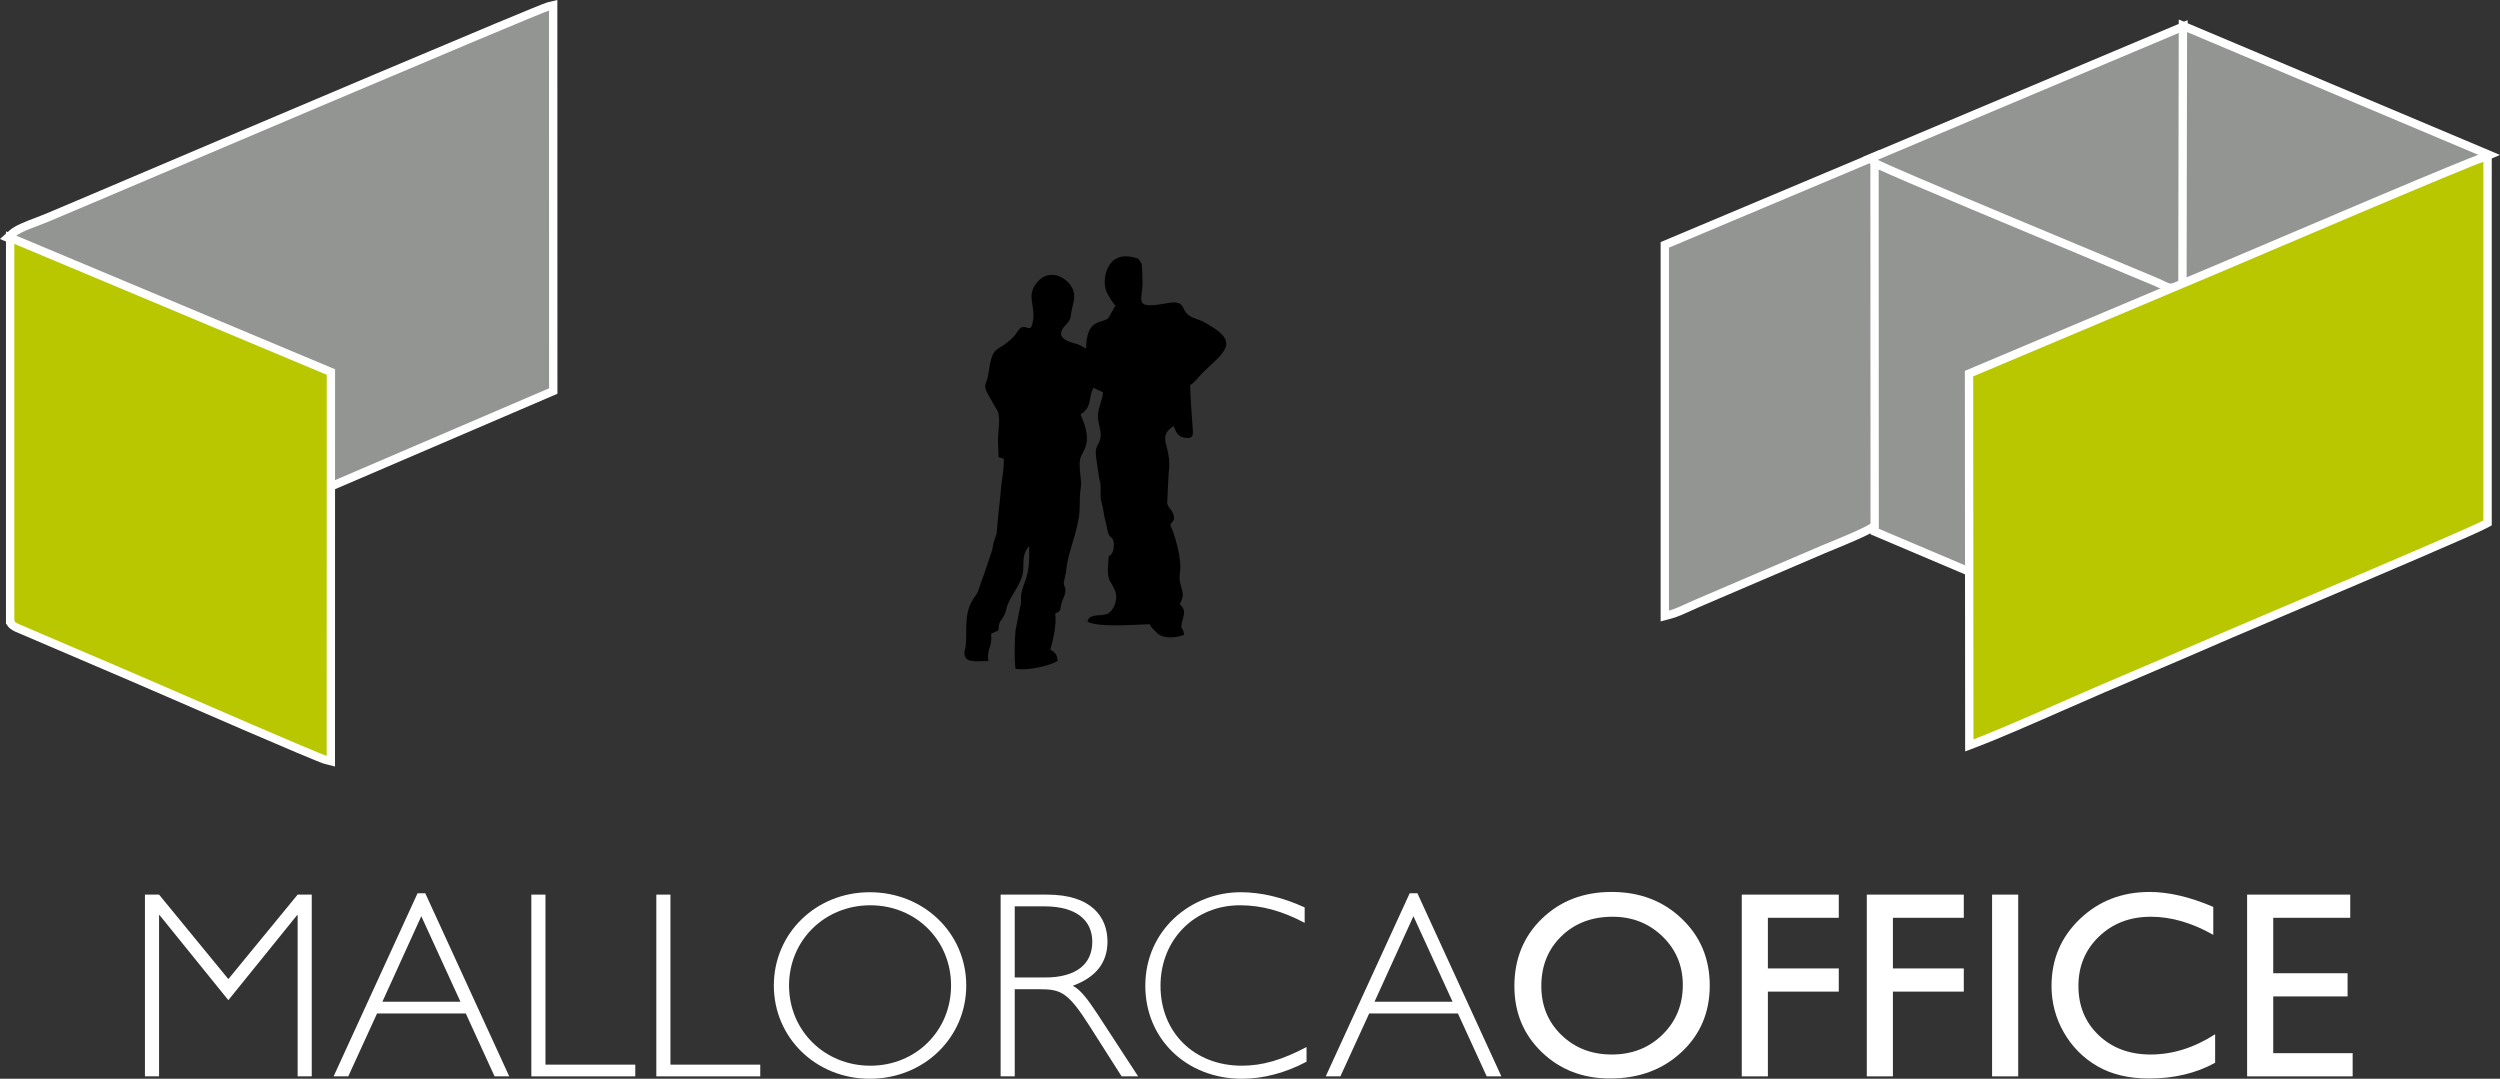 <?xml version="1.0" encoding="utf-8"?>
<!-- Generator: Adobe Illustrator 17.0.0, SVG Export Plug-In . SVG Version: 6.00 Build 0)  -->
<!DOCTYPE svg PUBLIC "-//W3C//DTD SVG 1.1//EN" "http://www.w3.org/Graphics/SVG/1.1/DTD/svg11.dtd">
<svg version="1.1" id="Capa_1" xmlns="http://www.w3.org/2000/svg" xmlns:xlink="http://www.w3.org/1999/xlink" x="0px" y="0px"
	 width="180.075px" height="77.703px" viewBox="0 0 180.075 77.703" enable-background="new 0 0 180.075 77.703"
	 xml:space="preserve">
<rect x="0" y="0" width="180.075" height="77.703" fill="#333333" stroke="none"/>
<g>
	<g>
		<path fill="#FFFFFF" d="M23.449,35.53l-0.014-8.512l-23.437-9.802l0.71-0.634c0.359-0.32,1.01-0.58,1.89-0.912
			c0.234-0.088,0.452-0.17,0.623-0.243l2.382-1.006C17.975,9.161,38.817,0.319,39.406,0.178L40.146,0l0.005,28.363L23.449,35.53z
			 M2.541,16.977l22.094,9.241l0.012,7.492l14.305-6.137L38.946,1.637C35.334,3.111,19.578,9.785,6.074,15.525l-2.382,1.006
			c-0.184,0.078-0.417,0.167-0.668,0.261C2.878,16.847,2.711,16.91,2.541,16.977z"/>
	</g>
	<g>
		<path fill-rule="evenodd" clip-rule="evenodd" fill="#939592" d="M39.546,0.762C38.919,0.912,8.544,13.823,5.839,14.972
			c-0.811,0.345-1.587,0.668-2.382,1.006c-0.646,0.274-1.93,0.678-2.348,1.051l22.926,9.589l0.013,8.002l15.503-6.652L39.546,0.762z
			"/>
	</g>
	<g>
		<path fill="#FFFFFF" d="M119.615,44.759V17.438l15.788-6.642l0.015,26.918l-0.024,0.082c-0.098,0.339-0.143,0.494-3.587,1.904
			l-0.336,0.138l-9.101,3.899c-0.177,0.074-0.367,0.162-0.563,0.252c-0.486,0.224-0.989,0.454-1.438,0.571L119.615,44.759z
			 M120.816,18.236v24.884c0.164-0.072,0.331-0.148,0.489-0.221c0.209-0.097,0.411-0.188,0.596-0.267l9.45-4.042
			c1.776-0.728,2.55-1.084,2.865-1.258l-0.013-24.729L120.816,18.236z"/>
	</g>
	<g>
		<path fill-rule="evenodd" clip-rule="evenodd" fill="#939592" d="M120.216,43.98c0.576-0.151,1.339-0.551,1.918-0.795l9.102-3.899
			c0.424-0.18,3.509-1.404,3.582-1.657l-0.014-25.93l-14.588,6.137V43.98z"/>
	</g>
	<g>
		<path fill="#FFFFFF" d="M142.216,41.659l-7.483-3.172l-0.01-27.203l22.203,9.353l-0.845,0.627
			c-0.314,0.234-2.736,1.276-9.255,3.985l-2.137,0.886c-0.613,0.249-1.917,0.779-2.474,1.055V41.659z M135.933,37.693l5.081,2.154
			V26.562l0.221-0.18c0.286-0.234,1.235-0.641,3.002-1.359l2.128-0.882c1.795-0.746,5.88-2.443,7.889-3.326l-18.33-7.722
			L135.933,37.693z"/>
	</g>
	<g>
		<path fill-rule="evenodd" clip-rule="evenodd" fill="#939592" d="M141.615,26.847c0.341-0.279,2.829-1.252,3.484-1.529
			c1.331-0.562,10.169-4.198,10.624-4.536l-20.401-8.594l0.01,25.901l6.282,2.662V26.847z"/>
	</g>
	<g>
		<path fill="#FFFFFF" d="M156.438,21.032L156.438,21.032c-0.313,0-0.534-0.108-0.768-0.223c-0.096-0.047-0.212-0.104-0.365-0.17
			c-0.787-0.337-2.823-1.186-5.317-2.226c-13.491-5.625-14.921-6.269-15.138-6.475l-0.664-0.632l23.389-9.854l-0.006,19.328
			l-0.435,0.125C156.873,20.982,156.653,21.032,156.438,21.032z M136.724,11.54c2.601,1.126,9.364,3.947,13.726,5.766
			c2.499,1.042,4.539,1.893,5.328,2.23c0.176,0.075,0.311,0.141,0.422,0.196c0.08,0.039,0.133,0.064,0.169,0.08l0.005-16.55
			L136.724,11.54z"/>
	</g>
	<g>
		<path fill-rule="evenodd" clip-rule="evenodd" fill="#939592" d="M135.264,11.504c0.318,0.302,17.586,7.433,20.278,8.584
			c0.74,0.317,0.687,0.455,1.427,0.242l0.006-17.972L135.264,11.504z"/>
	</g>
	<g>
		<path fill="#FFFFFF" d="M156.9,20.904l0.036-19.498l23.139,9.754l-11.825,5.03c-0.654,0.276-1.606,0.688-2.683,1.154
			c-2.879,1.246-6.461,2.797-7.869,3.284L156.9,20.904z M158.134,3.214l-0.03,15.982c1.701-0.665,4.7-1.963,6.987-2.953
			c1.079-0.468,2.035-0.881,2.69-1.158l9.216-3.92L158.134,3.214z"/>
	</g>
	<g>
		<path fill-rule="evenodd" clip-rule="evenodd" fill="#939592" d="M157.502,20.061c1.92-0.664,8.16-3.43,10.513-4.423l10.521-4.475
			L157.535,2.31L157.502,20.061z"/>
	</g>
	<g>
		<path fill="#FFFFFF" d="M141.55,54.125l-0.021-27.412l19.045-8.031c17.8-7.587,18.091-7.608,18.264-7.62l0.643-0.045v26.823
			l-0.312,0.171c-0.869,0.477-7.593,3.336-14.405,6.225c-1.968,0.834-3.496,1.482-4.017,1.709c-2.179,0.949-4.34,1.871-6.52,2.801
			l-2.647,1.13c-0.795,0.34-1.771,0.769-2.807,1.224c-2.254,0.989-4.809,2.111-6.411,2.718L141.55,54.125z M142.73,27.51
			l0.019,24.866c1.556-0.626,3.654-1.548,5.541-2.376c1.041-0.457,2.021-0.887,2.817-1.228l2.648-1.131
			c2.178-0.929,4.336-1.849,6.511-2.797c0.523-0.228,2.056-0.877,4.028-1.714c4.647-1.97,12.196-5.171,13.984-6.017V12.512
			c-1.96,0.796-8.163,3.408-17.234,7.275l-0.323,0.138L142.73,27.51z"/>
	</g>
	<g>
		<path fill-rule="evenodd" clip-rule="evenodd" fill="#B9C700" d="M142.149,53.256c2.32-0.878,6.669-2.852,9.194-3.932
			c3.089-1.321,6.109-2.598,9.163-3.929c1.898-0.827,17.11-7.217,18.373-7.91l0-25.824c-0.387,0.027-17.587,7.368-18.393,7.711
			l-18.357,7.739L142.149,53.256z"/>
	</g>
	<g>
		<path fill="#FFFFFF" d="M24.13,55.212l-0.748-0.189c-0.647-0.165-11.239-4.788-11.346-4.835c-1.699-0.74-3.366-1.453-5.1-2.194
			L1.082,45.49c-0.176-0.09-0.468-0.24-0.58-0.491L0.43,44.927V16.665l23.705,9.933L24.13,55.212z M1.631,44.421l5.777,2.469
			c1.736,0.742,3.406,1.456,5.108,2.198c2.741,1.196,8.348,3.626,10.414,4.477l0.005-26.168L1.631,18.469V44.421z"/>
	</g>
	<g>
		<path fill-rule="evenodd" clip-rule="evenodd" fill="#B9C700" d="M1.031,44.679c0.126,0.127-0.14,0.039,0.288,0.26l5.324,2.276
			c1.927,0.824,3.76,1.606,5.633,2.423c0.736,0.321,10.697,4.661,11.254,4.802l0.005-27.444l-22.504-9.43V44.679z"/>
	</g>
	<g>
		<path fill-rule="evenodd" clip-rule="evenodd" d="M85.726,27.735c0.355-0.198,0.537-0.517,0.828-0.809
			c1.457-1.462,2.826-2.178,0.609-3.467c-0.549-0.319-0.474-0.31-1.12-0.532c-1.212-0.416-0.371-1.385-2.012-1.085
			c-2.376,0.435-1.768-0.129-1.734-1.395l-0.022-0.983c-0.076-0.407,0.043-0.364-0.159-0.66c-0.146-0.213-0.11-0.175-0.464-0.266
			c-2.018-0.522-2.337,1.783-1.917,2.548c0.097,0.177,0.424,0.777,0.612,0.916l-0.494,0.879c-0.412,0.479-1.611-0.052-1.617,2.24
			c-0.253-0.132-0.361-0.232-0.638-0.335c-0.228-0.085-1.837-0.328-0.859-1.356c0.527-0.553,0.309-0.566,0.509-1.319
			c0.147-0.554,0.227-0.987-0.077-1.476c-0.46-0.74-1.576-1.232-2.358-0.415c-1.026,1.072-0.144,1.746-0.433,3.039
			c-0.19,0.848-0.506-0.074-0.989,0.482c-0.191,0.22-0.14,0.272-0.392,0.525c-1.305,1.31-1.477,0.37-1.82,2.754
			c-0.057,0.396-0.172,0.462-0.21,0.739c-0.051,0.376,0.372,0.887,0.553,1.273c0.107,0.228,0.283,0.449,0.34,0.584
			c0.172,0.408,0.086,1.151,0.045,1.603c-0.055,0.619,0.02,1.102,0.018,1.702l0.383,0.132c0.004,0.94-0.154,1.408-0.212,2.197
			c-0.054,0.734-0.163,1.485-0.228,2.259c-0.116,1.377-0.027,0.631-0.306,1.622c-0.056,0.199-0.042,0.289-0.088,0.469l-0.619,1.843
			c-0.142,0.359-0.218,0.57-0.334,0.945c-0.134,0.432-0.226,0.454-0.424,0.764c-0.689,1.079-0.423,2.256-0.534,3.356
			c-0.021,0.208-0.058,0.215-0.084,0.409c-0.123,0.916,0.936,0.693,1.708,0.693c-0.112-0.964,0.309-0.97,0.203-1.96l0.527-0.237
			c0.022-0.914,0.351-0.628,0.564-1.534c0.23-0.979,1.175-1.785,1.226-2.86c0.029-0.607-0.049-1.056,0.322-1.562l0.1-0.121
			c0.085,2.184-0.325,2.343-0.548,3.362c-0.093,0.426,0.033,0.658-0.111,1.086l-0.32,1.622c-0.064,0.731-0.104,2.077,0.001,2.766
			c0.82,0.158,2.479-0.208,3.032-0.572c-0.034-0.501-0.233-0.625-0.526-0.812c0.203-0.698,0.463-1.832,0.349-2.598
			c0.446-0.182,0.321-0.218,0.449-0.719c0.074-0.29,0.253-0.569,0.278-0.822c0.054-0.536-0.2-0.366-0.069-0.886
			c0.088-0.353,0.126-0.566,0.169-0.937c0.112-0.982,0.672-2.254,0.88-3.587c0.111-0.713,0.018-1.388,0.125-2.006
			c0.108-0.623-0.108-1.163-0.063-1.977c0.045-0.819,1.108-1.105,0.052-3.405l0.119-0.078c0.754-0.536,0.437-1.236,0.826-1.84
			l0.681,0.327c-0.06,0.593-0.318,1.042-0.363,1.588c-0.048,0.593,0.243,1.086,0.19,1.582c-0.079,0.733-0.458,0.568-0.324,1.522
			l0.223,1.524c0.215,0.671,0.002,1.112,0.158,1.662c0.161,0.569,0.172,1.024,0.323,1.523c0.074,0.244,0.09,0.54,0.168,0.747
			c0.154,0.406,0.258,0.187,0.368,0.55c0.087,0.286,0.011,0.792-0.154,0.97c-0.18,0.196-0.011-0.075-0.183,0.179
			c-0.036,0.506-0.13,1.296,0.061,1.682c0.191,0.385,0.524,0.751,0.479,1.33c-0.034,0.44-0.316,1.038-0.767,1.138
			c-0.579,0.129-1.17-0.043-1.304,0.519c0.758,0.433,3.48,0.215,4.484,0.183c0.195,0.362,0.189,0.27,0.45,0.544
			c0.013,0.014,0.03,0.035,0.043,0.049c0.465,0.511,1.449,0.382,1.985,0.179c-0.072-0.732-0.354-0.155-0.078-1.198
			c0.131-0.494,0.105-0.683-0.22-1.004c0.041-0.216,0.053-0.141,0.088-0.218c0.176-0.393,0.133-0.641-0.008-1.083
			c-0.232-0.725-0.004-0.926-0.059-1.666c-0.06-0.808-0.398-2.097-0.721-2.744c0.126-0.3,0.426-0.313,0.196-0.857
			c-0.119-0.282-0.351-0.405-0.414-0.714c-0.001-0.004,0.092-2.076,0.106-2.172c0.285-1.998-0.946-2.553,0.361-3.387
			c0.168,0.421,0.268,0.738,0.738,0.83c0.79,0.155,0.66-0.3,0.613-0.935C85.818,29.636,85.75,28.683,85.726,27.735"/>
	</g>
	<g>
		<polygon fill="#FFFFFF" points="16.448,70.524 11.457,64.439 10.44,64.439 10.44,77.53 11.457,77.53 11.457,65.917 11.495,65.917 
			16.448,72.041 21.4,65.917 21.439,65.917 21.439,77.53 22.456,77.53 22.456,64.439 21.439,64.439 		"/>
	</g>
	<g>
		<path fill="#FFFFFF" d="M33.167,72.156h-5.624l2.803-6.162L33.167,72.156z M30.633,64.343h-0.557L24.03,77.53h1.056L27.159,73
			h6.392l2.073,4.53h1.056L30.633,64.343z"/>
	</g>
	<g>
		<polygon fill="#FFFFFF" points="39.29,64.439 38.273,64.439 38.273,77.53 45.759,77.53 45.759,76.686 39.29,76.686 		"/>
	</g>
	<g>
		<polygon fill="#FFFFFF" points="48.292,64.439 47.275,64.439 47.275,77.53 54.761,77.53 54.761,76.686 48.292,76.686 		"/>
	</g>
	<g>
		<path fill="#FFFFFF" d="M68.505,70.985c0,3.263-2.534,5.778-5.816,5.778c-3.282,0-5.854-2.515-5.854-5.778
			c0-3.263,2.572-5.778,5.854-5.778C65.971,65.207,68.505,67.722,68.505,70.985 M69.599,70.985c0-3.762-3.052-6.718-6.949-6.718
			c-3.877,0-6.91,2.956-6.91,6.718c0,3.762,3.033,6.718,6.91,6.718C66.547,77.703,69.599,74.747,69.599,70.985z"/>
	</g>
	<g>
		<path fill="#FFFFFF" d="M73.092,65.284h2.131c2.399,0,3.455,1.075,3.455,2.553c0,1.574-1.113,2.572-3.417,2.572h-2.169V65.284z
			 M72.075,64.439V77.53h1.017v-6.277h1.766c1.574,0,2.073,0.211,3.647,2.687l2.284,3.589h1.19L79.023,73
			c-0.614-0.921-1.132-1.67-1.747-1.996c1.67-0.614,2.495-1.67,2.495-3.186c0-1.747-1.133-3.378-4.338-3.378H72.075z"/>
	</g>
	<g>
		<path fill="#FFFFFF" d="M93.976,65.361c-1.593-0.729-3.148-1.094-4.607-1.094c-3.589,0-6.872,2.726-6.872,6.737
			c0,3.839,2.975,6.699,6.968,6.699c1.516,0,3.129-0.422,4.645-1.229v-1.056c-1.785,0.941-3.186,1.344-4.664,1.344
			c-3.417,0-5.855-2.38-5.855-5.759c0-3.321,2.457-5.797,5.72-5.797c1.555,0,3.033,0.403,4.664,1.267V65.361z"/>
	</g>
	<g>
		<path fill="#FFFFFF" d="M104.63,72.156h-5.624l2.803-6.162L104.63,72.156z M102.096,64.343h-0.557L95.493,77.53h1.056L98.622,73
			h6.392l2.073,4.53h1.056L102.096,64.343z"/>
	</g>
	<g>
		<path fill="#FFFFFF" d="M116.156,66.033c-1.497,0-2.726,0.467-3.689,1.404c-0.963,0.937-1.446,2.134-1.446,3.589
			c0,1.414,0.483,2.588,1.449,3.526c0.966,0.937,2.175,1.404,3.628,1.404c1.459,0,2.678-0.477,3.653-1.433
			c0.976-0.957,1.462-2.147,1.462-3.57c0-1.388-0.486-2.553-1.462-3.5C118.776,66.506,117.577,66.033,116.156,66.033
			 M116.086,64.247c2.022,0,3.705,0.64,5.048,1.923c1.347,1.28,2.019,2.889,2.019,4.818c0,1.932-0.678,3.532-2.035,4.796
			c-1.36,1.267-3.071,1.9-5.135,1.9c-1.974,0-3.615-0.633-4.93-1.9c-1.315-1.264-1.971-2.85-1.971-4.757
			c0-1.958,0.662-3.577,1.983-4.856C112.391,64.887,114.064,64.247,116.086,64.247z"/>
	</g>
	<g>
		<polygon fill="#FFFFFF" points="125.459,64.439 132.447,64.439 132.447,66.109 127.341,66.109 127.341,69.756 132.447,69.756 
			132.447,71.426 127.341,71.426 127.341,77.53 125.459,77.53 		"/>
	</g>
	<g>
		<polygon fill="#FFFFFF" points="134.465,64.439 141.452,64.439 141.452,66.109 136.346,66.109 136.346,69.756 141.452,69.756 
			141.452,71.426 136.346,71.426 136.346,77.53 134.465,77.53 		"/>
	</g>
	<g>
		<rect x="143.49" y="64.439" fill="#FFFFFF" width="1.881" height="13.091"/>
	</g>
	<g>
		<path fill="#FFFFFF" d="M159.556,74.498v2.054c-1.372,0.755-2.959,1.133-4.76,1.133c-1.459,0-2.7-0.294-3.717-0.883
			c-1.017-0.589-1.824-1.398-2.419-2.431c-0.592-1.033-0.889-2.15-0.889-3.353c0-1.91,0.678-3.516,2.038-4.818
			c1.36-1.302,3.036-1.952,5.029-1.952c1.376,0,2.905,0.358,4.584,1.075v2.015c-1.532-0.87-3.03-1.305-4.492-1.305
			c-1.5,0-2.745,0.474-3.737,1.424c-0.989,0.947-1.484,2.134-1.484,3.561c0,1.44,0.486,2.623,1.462,3.551
			c0.973,0.925,2.22,1.388,3.737,1.388C156.495,75.956,158.046,75.47,159.556,74.498"/>
	</g>
	<g>
		<polygon fill="#FFFFFF" points="161.86,64.439 169.288,64.439 169.288,66.109 163.741,66.109 163.741,70.102 169.096,70.102 
			169.096,71.772 163.741,71.772 163.741,75.86 169.461,75.86 169.461,77.53 161.86,77.53 		"/>
	</g>
</g>
</svg>
